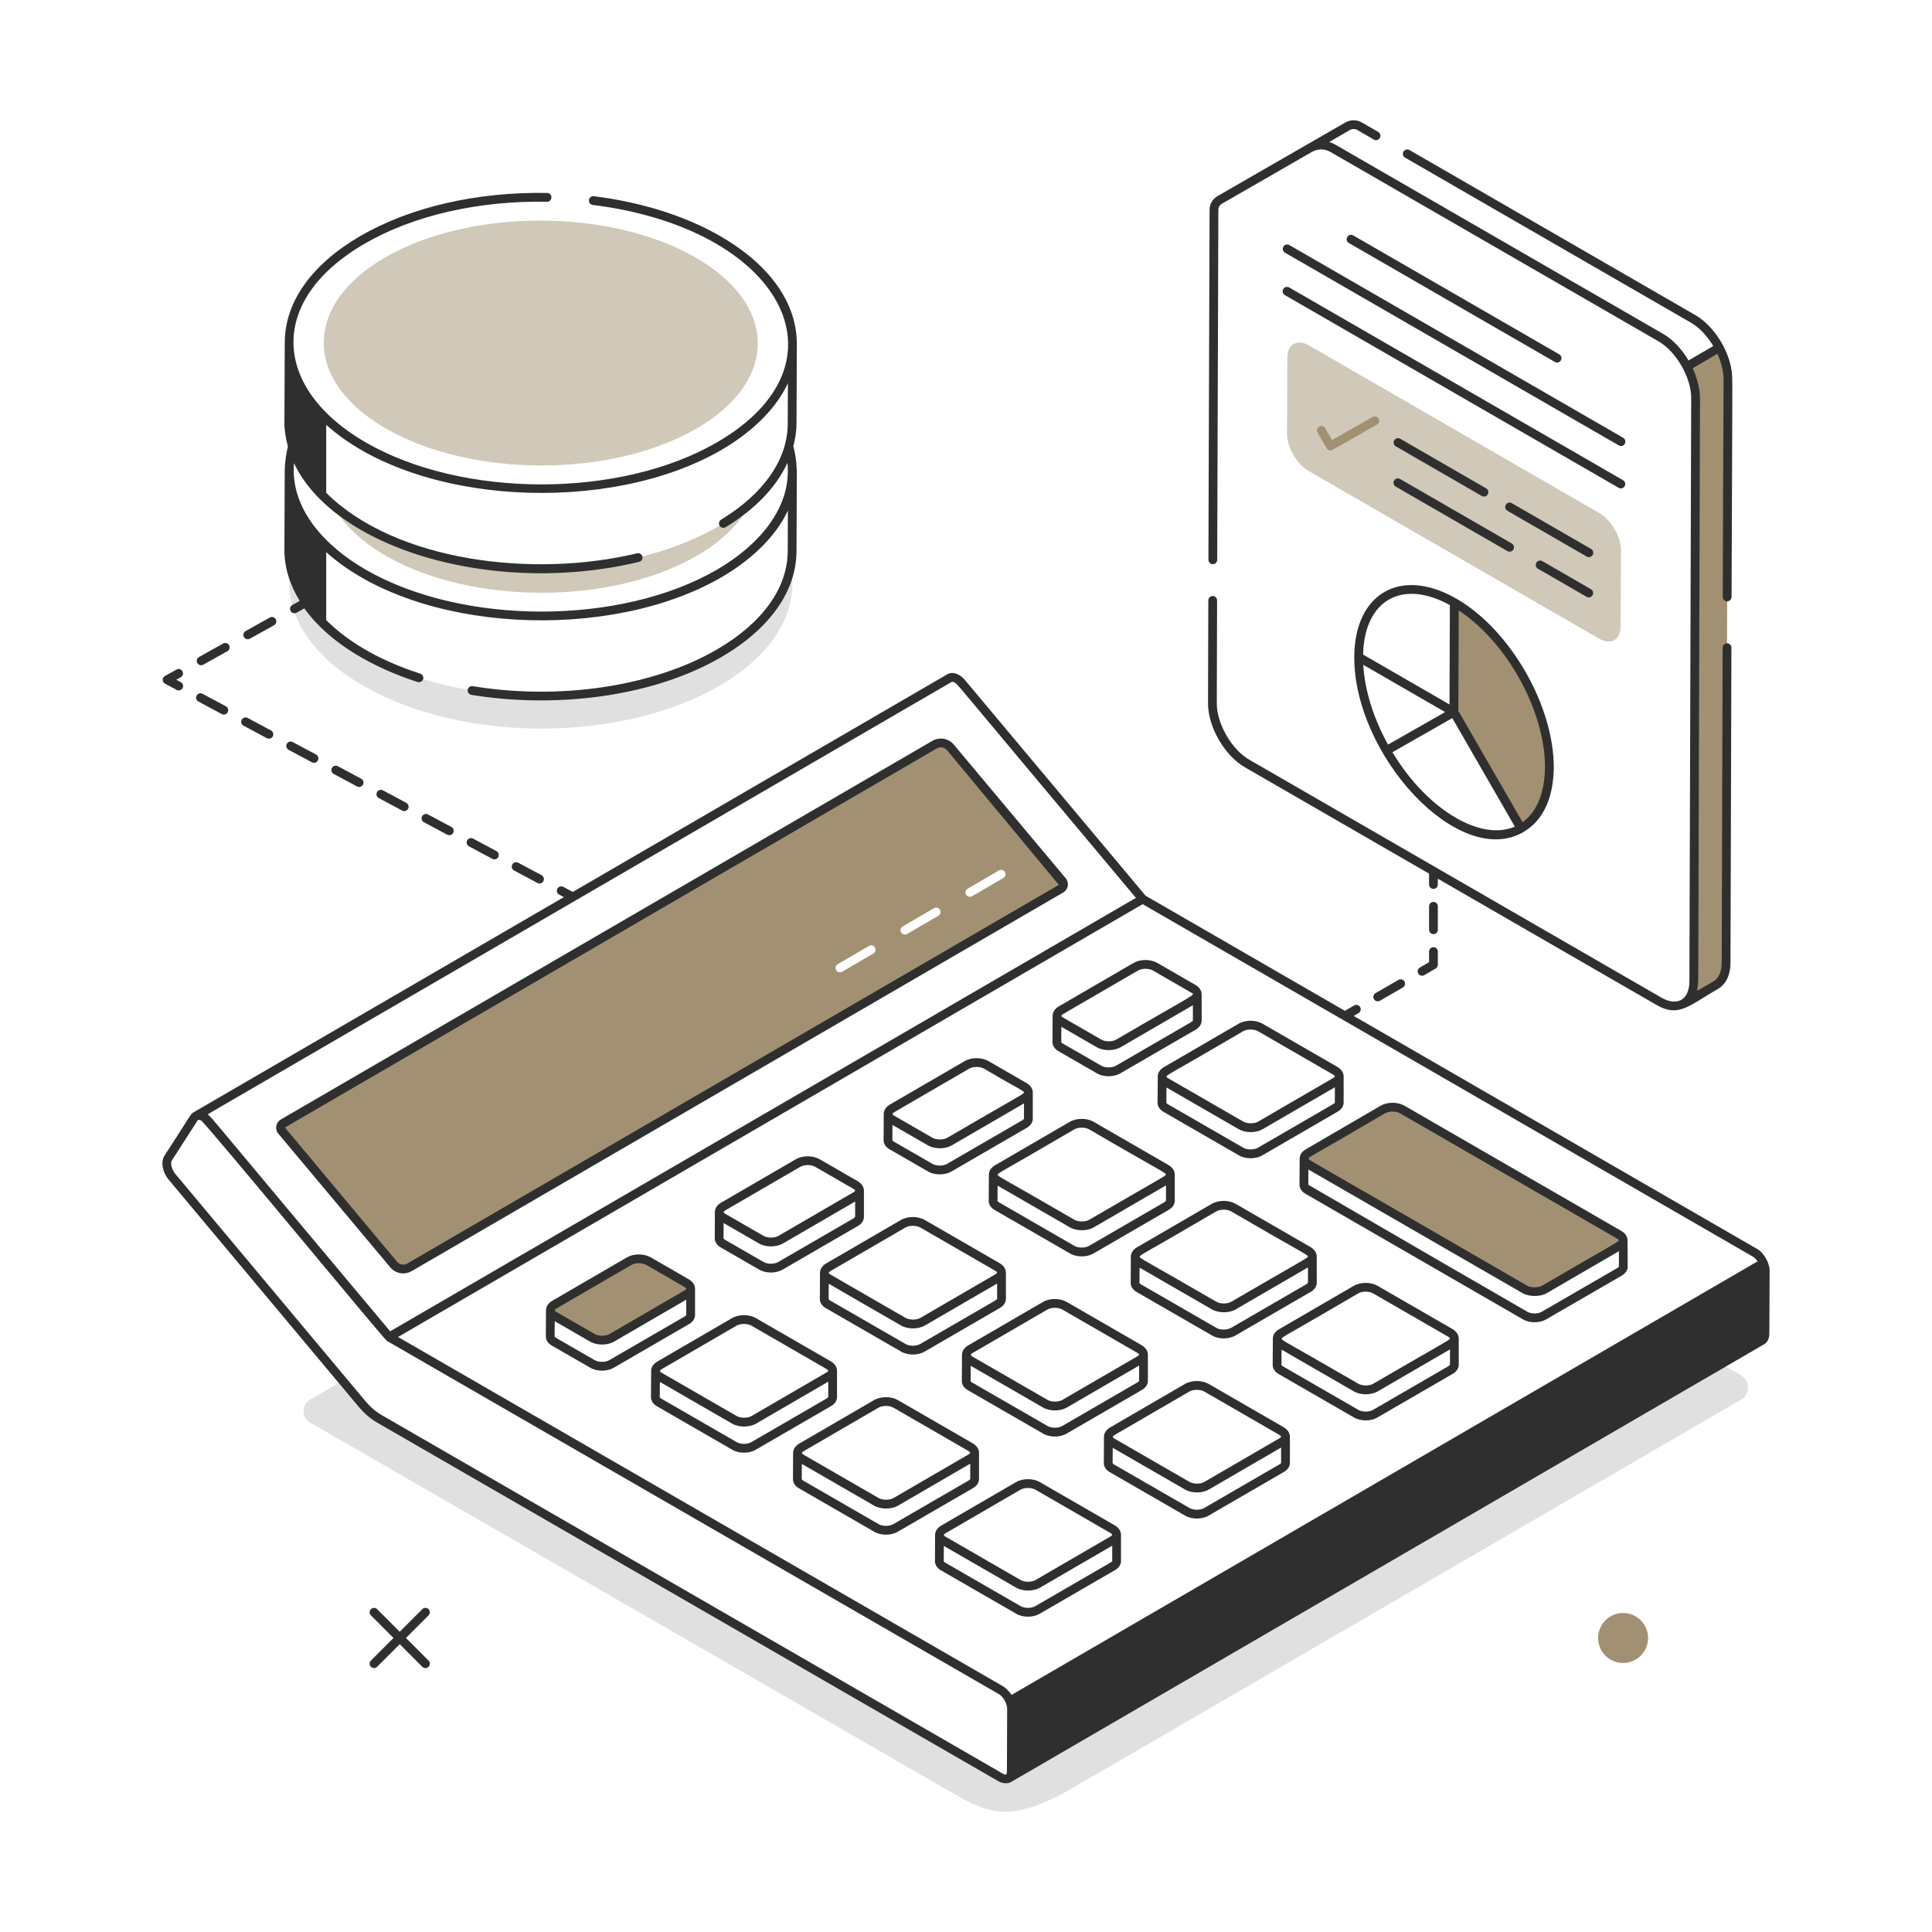 <svg width="220" height="220" viewBox="0 0 220 220" fill="none" xmlns="http://www.w3.org/2000/svg">
<g opacity="0.15">
<path d="M198.23 159.398L120.97 204.278C114.83 207.438 112.49 206.478 108.69 204.298L35.29 161.978C34.31 161.398 34.31 159.978 35.29 159.398L39.01 157.238L41.15 159.778C41.77 160.538 42.47 161.138 43.19 161.558L113.97 202.418C114.39 202.658 114.75 202.618 114.97 202.378C114.93 202.438 114.89 202.478 114.83 202.518L196.01 155.318L198.23 156.598C199.31 157.218 199.31 158.778 198.23 159.398Z" fill="#2F2F2F"/>
</g>
<path d="M120.97 100.338L108.23 85.118C107.79 84.578 107.01 84.438 106.41 84.798L32.23 127.918C31.91 128.098 31.85 128.498 32.07 128.778L44.83 143.998C45.27 144.518 46.03 144.658 46.63 144.318L120.83 101.198C121.13 101.018 121.19 100.598 120.97 100.338ZM99.45 108.578L95.89 110.658C95.81 110.698 95.73 110.718 95.65 110.718C95.47 110.718 95.31 110.638 95.21 110.478C95.07 110.238 95.15 109.938 95.39 109.798L98.95 107.718C99.19 107.578 99.49 107.658 99.63 107.898C99.77 108.138 99.69 108.438 99.45 108.578ZM106.85 104.278L103.29 106.358C103.21 106.398 103.13 106.418 103.05 106.418C102.87 106.418 102.71 106.338 102.61 106.178C102.47 105.938 102.55 105.638 102.79 105.498L106.35 103.418C106.59 103.278 106.89 103.358 107.03 103.598C107.17 103.838 107.09 104.138 106.85 104.278ZM114.25 99.978L110.69 102.058C110.61 102.098 110.53 102.118 110.43 102.118C110.27 102.118 110.09 102.038 110.01 101.878C109.87 101.638 109.95 101.338 110.19 101.198L113.75 99.118C113.99 98.978 114.29 99.058 114.43 99.298C114.57 99.538 114.49 99.838 114.25 99.978Z" fill="#A19172"/>
<path d="M184.385 141.875L175.864 146.828C175.277 147.164 174.269 147.185 173.639 146.828L148.958 132.578C148.329 132.221 148.35 131.634 148.958 131.298L157.458 126.345C158.088 125.988 159.053 125.988 159.683 126.345L184.364 140.595C184.994 140.952 184.994 141.518 184.385 141.875Z" fill="#A19172"/>
<path d="M78.178 146.108C78.8 146.467 78.803 147.035 78.186 147.394L69.672 152.341C69.08 152.685 68.074 152.7 67.453 152.341L63.132 149.847C62.511 149.488 62.533 148.905 63.125 148.561L71.639 143.614C72.256 143.255 73.237 143.255 73.858 143.614L78.178 146.108Z" fill="#A19172"/>
<g opacity="0.15">
<path d="M81.91 78.099C70.75 84.579 52.61 84.599 41.39 78.099C34.95 74.398 32.19 69.359 33.09 64.538C33.79 68.138 36.55 71.638 41.35 74.398C52.57 80.879 70.71 80.879 81.87 74.398C86.65 71.618 89.37 68.099 90.03 64.478C91.03 69.338 88.31 74.379 81.91 78.099Z" fill="#2F2F2F"/>
</g>
<g opacity="0.5">
<path d="M85.311 57.498C84.191 59.678 82.131 61.718 79.111 63.418C69.491 68.858 53.851 68.858 44.171 63.418C41.111 61.698 39.031 59.658 37.891 57.498C38.891 58.358 40.051 59.158 41.351 59.918C52.571 66.398 70.711 66.378 81.871 59.898C83.171 59.138 84.311 58.338 85.311 57.498Z" fill="#A19172"/>
</g>
<g opacity="0.5">
<path d="M78.997 29.205C88.676 34.649 88.727 43.473 79.111 48.917C69.488 54.364 53.843 54.368 44.163 48.924C34.478 43.477 34.434 34.649 44.056 29.201C53.672 23.758 69.311 23.758 78.997 29.205Z" fill="#A19172"/>
</g>
<path d="M184.823 189.366C186.394 189.366 187.669 188.092 187.669 186.52C187.669 184.948 186.394 183.674 184.823 183.674C183.251 183.674 181.977 184.948 181.977 186.52C181.977 188.092 183.251 189.366 184.823 189.366Z" fill="#A19172"/>
<path d="M196.676 67.975L196.768 43.167C196.768 42.023 196.411 40.737 195.786 39.576L192.096 41.732C192.703 42.893 193.078 44.162 193.078 45.305L192.882 111.731C192.882 113 192.435 113.875 191.721 114.304L195.393 112.165C196.125 111.737 196.554 110.844 196.554 109.593L196.659 73.747" fill="#A19172"/>
<g opacity="0.5">
<path d="M149.076 39.348C147.711 38.56 146.602 39.192 146.597 40.747L146.557 49.377C146.552 50.932 147.654 52.841 149.019 53.629L182.078 72.716C183.43 73.497 184.54 72.865 184.544 71.31L184.585 62.68C184.589 61.125 183.487 59.216 182.134 58.435L149.076 39.348Z" fill="#A19172"/>
</g>
<path d="M151.496 51.29C151.323 51.29 151.155 51.2 151.064 51.04L150.034 49.258C149.896 49.019 149.978 48.713 150.217 48.575C150.455 48.436 150.761 48.517 150.899 48.758L151.681 50.11L156.299 47.477C156.539 47.342 156.844 47.424 156.981 47.663C157.117 47.904 157.035 48.209 156.795 48.346L151.744 51.225C151.666 51.269 151.58 51.29 151.496 51.29Z" fill="#A19172"/>
<path d="M165.553 81.077L173.195 94.334C175.194 93.217 176.4 90.807 176.429 87.367C176.429 80.46 171.608 72.082 165.612 68.613L165.553 81.077Z" fill="#A19172"/>
<path d="M23.145 75.687L25.894 74.156C26.135 74.022 26.222 73.718 26.087 73.476C25.953 73.234 25.645 73.149 25.407 73.283L22.659 74.814C22.418 74.948 22.331 75.253 22.466 75.494C22.597 75.731 22.9 75.824 23.145 75.687Z" fill="#2F2F2F"/>
<path d="M28.458 72.728L31.206 71.197C31.447 71.063 31.534 70.758 31.399 70.517C31.266 70.275 30.96 70.189 30.72 70.323L27.972 71.855C27.73 71.989 27.644 72.293 27.778 72.534C27.91 72.772 28.213 72.864 28.458 72.728Z" fill="#2F2F2F"/>
<path d="M18.794 77.853L20.116 78.56C20.353 78.688 20.66 78.601 20.793 78.354C20.923 78.111 20.831 77.808 20.587 77.677L20.072 77.403L20.583 77.117C20.824 76.984 20.911 76.679 20.776 76.438C20.642 76.195 20.337 76.11 20.096 76.244L18.786 76.975C18.439 77.168 18.447 77.667 18.794 77.853Z" fill="#2F2F2F"/>
<path d="M25.25 81.308C25.485 81.436 25.794 81.352 25.927 81.104C26.058 80.86 25.966 80.557 25.723 80.427L23.067 79.005C22.824 78.874 22.52 78.965 22.39 79.209C22.259 79.453 22.351 79.756 22.594 79.886L25.25 81.308Z" fill="#2F2F2F"/>
<path d="M53.2 95.698C53.069 95.942 53.161 96.245 53.404 96.375L56.061 97.797C56.296 97.925 56.605 97.841 56.737 97.593C56.868 97.349 56.776 97.046 56.533 96.916L53.877 95.494C53.635 95.361 53.332 95.455 53.2 95.698Z" fill="#2F2F2F"/>
<path d="M42.931 90.203C42.8 90.447 42.892 90.75 43.136 90.88L45.791 92.3C46.028 92.43 46.336 92.344 46.468 92.095C46.599 91.852 46.507 91.549 46.263 91.42L43.608 89.999C43.364 89.867 43.062 89.959 42.931 90.203Z" fill="#2F2F2F"/>
<path d="M37.796 87.456C37.665 87.699 37.757 88.002 38.001 88.132L40.656 89.552C40.892 89.681 41.2 89.597 41.333 89.348C41.464 89.104 41.372 88.801 41.128 88.672L38.473 87.251C38.23 87.119 37.926 87.211 37.796 87.456Z" fill="#2F2F2F"/>
<path d="M32.659 84.705C32.528 84.95 32.62 85.252 32.863 85.382L35.52 86.804C35.755 86.932 36.063 86.848 36.196 86.6C36.327 86.356 36.235 86.053 35.992 85.923L33.336 84.501C33.095 84.37 32.789 84.461 32.659 84.705Z" fill="#2F2F2F"/>
<path d="M48.066 92.951C47.935 93.195 48.026 93.497 48.27 93.627L50.926 95.048C51.161 95.177 51.47 95.093 51.603 94.844C51.733 94.6 51.642 94.297 51.398 94.167L48.742 92.746C48.501 92.614 48.195 92.705 48.066 92.951Z" fill="#2F2F2F"/>
<path d="M58.337 98.446C58.206 98.69 58.298 98.993 58.541 99.123L61.197 100.545C61.433 100.673 61.741 100.589 61.874 100.341C62.005 100.097 61.913 99.794 61.67 99.664L59.014 98.242C58.771 98.109 58.468 98.203 58.337 98.446Z" fill="#2F2F2F"/>
<path d="M30.385 84.056C30.62 84.184 30.929 84.1 31.062 83.852C31.192 83.608 31.101 83.305 30.858 83.175L28.201 81.753C27.961 81.622 27.655 81.713 27.524 81.957C27.394 82.201 27.485 82.504 27.729 82.634L30.385 84.056Z" fill="#2F2F2F"/>
<path d="M163.73 103.205C163.73 102.929 163.506 102.705 163.23 102.705C162.955 102.705 162.73 102.929 162.73 103.205V105.87C162.73 106.146 162.955 106.37 163.23 106.37C163.506 106.37 163.73 106.146 163.73 105.87V103.205Z" fill="#2F2F2F"/>
<path d="M163.23 107.858C162.955 107.858 162.73 108.082 162.73 108.358V109.569L161.681 110.176C161.443 110.313 161.361 110.619 161.498 110.858C161.64 111.102 161.949 111.177 162.181 111.041L163.48 110.291C163.634 110.202 163.73 110.037 163.73 109.858V108.358C163.73 108.082 163.506 107.858 163.23 107.858Z" fill="#2F2F2F"/>
<path d="M159.246 111.583L156.636 113.09C156.398 113.227 156.316 113.533 156.453 113.772C156.596 114.016 156.905 114.091 157.136 113.955L159.746 112.448C159.984 112.31 160.066 112.005 159.929 111.765C159.787 111.525 159.478 111.443 159.246 111.583Z" fill="#2F2F2F"/>
<path d="M44.441 144.314C45.042 145.032 46.066 145.214 46.882 144.742L121.074 101.626C121.648 101.291 121.783 100.523 121.357 100.013L108.611 84.791C108.01 84.072 106.985 83.892 106.169 84.362L31.975 127.48C31.401 127.814 31.27 128.586 31.692 129.092L44.441 144.314ZM106.671 85.227C107.059 85.001 107.555 85.087 107.844 85.433L120.572 100.76L46.38 143.877C45.988 144.101 45.496 144.018 45.208 143.671L32.444 128.393C146.965 61.795 90.299 94.748 106.671 85.227Z" fill="#2F2F2F"/>
<path d="M201.51 144.698C201.51 143.84 200.876 142.637 200.06 142.206L154.142 115.682L154.699 115.36C154.937 115.223 155.019 114.917 154.883 114.678C154.742 114.436 154.432 114.357 154.199 114.495L153.143 115.105L130.45 101.997L109.936 77.504C109.392 76.8 108.521 76.393 107.853 76.792L65.225 101.566L64.148 100.99C63.907 100.857 63.602 100.951 63.472 101.194C63.341 101.438 63.432 101.741 63.676 101.871L64.209 102.156L22.058 126.652C22.051 126.657 22.043 126.661 22.036 126.666L22.035 126.668C21.64 126.91 21.873 126.784 18.702 131.641C18.278 132.346 18.515 133.525 19.247 134.379C21.447 137.008 11.277 124.854 40.763 160.095C41.402 160.877 42.154 161.533 42.94 161.991L113.726 202.854C114.259 203.151 114.873 203.07 115.081 202.95C121.061 199.474 88.927 218.153 200.881 153.075C201.26 152.863 201.478 152.42 201.478 151.861C201.479 151.656 201.512 144.272 201.51 144.701V144.698ZM200.135 143.635L115.19 193.002C114.923 192.58 114.461 192.167 114.261 192.046C107.066 187.892 134.771 203.887 45.324 152.246C51.329 148.756 19.265 167.394 130.115 102.958L199.576 143.081C199.785 143.191 199.975 143.398 200.135 143.635ZM108.36 77.654C108.412 77.621 108.552 77.635 108.716 77.722C109.09 77.956 107.783 76.519 129.35 102.242C18.291 166.792 50.461 148.094 44.429 151.6C23.467 126.618 24.184 127.306 23.64 126.89C48.815 112.26 81.822 93.077 108.36 77.654ZM43.442 161.127C42.761 160.728 42.102 160.153 41.533 159.456L20.011 133.733C19.501 133.139 19.404 132.414 19.552 132.169L22.517 127.558C22.577 127.46 22.816 127.548 22.914 127.606C23.483 127.947 43.697 152.481 44.06 152.69L113.746 192.915C114.275 193.21 114.678 194.045 114.686 194.548C114.687 194.249 114.673 198.859 114.661 201.741C114.647 202.139 114.506 202.144 114.221 201.985L43.442 161.127Z" fill="#2F2F2F"/>
<path d="M127.65 174.767C127.649 174.346 127.388 173.953 126.932 173.689L118.414 168.772C117.637 168.323 116.468 168.323 115.694 168.772L107.181 173.72C106.734 173.979 106.479 174.371 106.48 174.796C106.482 175.411 106.464 177.974 106.463 177.769C106.463 178.2 106.729 178.591 107.182 178.834L115.694 183.745C116.444 184.207 117.639 184.213 118.408 183.752L126.92 178.818C127.385 178.567 127.651 178.177 127.651 177.745V174.771C127.651 174.769 127.65 174.768 127.65 174.767C127.65 174.767 127.65 174.766 127.65 174.767ZM107.683 174.585L116.197 169.637C116.66 169.367 117.443 169.367 117.914 169.638L126.432 174.555C126.699 174.71 126.729 174.809 126.432 174.971L117.923 179.916C117.478 180.183 116.661 180.182 116.206 179.912L107.669 174.986C107.429 174.857 107.417 174.739 107.683 174.585ZM126.432 177.945L117.899 182.891C117.452 183.16 116.651 183.158 116.206 182.887L107.669 177.961C107.499 177.869 107.463 177.782 107.463 177.772L107.477 176.036L115.706 180.788C116.49 181.24 117.69 181.216 118.427 180.788L126.651 176.008V177.745C126.651 177.759 126.615 177.846 126.432 177.945Z" fill="#2F2F2F"/>
<path d="M146.88 163.593C146.88 163.171 146.618 162.778 146.162 162.515L137.645 157.597C136.864 157.146 135.695 157.148 134.924 157.597L126.409 162.546C125.965 162.804 125.71 163.197 125.711 163.621C125.712 164.27 125.694 166.8 125.693 166.594C125.693 167.025 125.96 167.416 126.411 167.659L134.924 172.57C135.679 173.035 136.875 173.035 137.639 172.577L146.15 167.642C146.614 167.392 146.881 167.002 146.881 166.571V163.596C146.881 163.595 146.88 163.594 146.88 163.593C146.88 163.593 146.88 163.592 146.88 163.593ZM126.912 163.41L135.426 158.463C135.893 158.192 136.681 158.195 137.145 158.463L145.662 163.381C145.917 163.529 145.967 163.632 145.662 163.797L137.154 168.742C136.71 169.01 135.895 169.008 135.437 168.738L126.898 163.813C126.661 163.683 126.647 163.564 126.912 163.41ZM145.662 166.77L137.13 171.716C136.684 171.983 135.881 171.984 135.437 171.711L126.898 166.787C126.73 166.696 126.693 166.608 126.693 166.598L126.707 164.862L134.937 169.613C135.697 170.055 136.896 170.057 137.656 169.613L145.881 164.834V166.571C145.881 166.585 145.844 166.673 145.662 166.77Z" fill="#2F2F2F"/>
<path d="M165.39 151.338L156.872 146.422C156.095 145.973 154.925 145.973 154.151 146.422L145.639 151.369C145.192 151.628 144.938 152.021 144.938 152.445C144.938 152.452 144.944 152.457 144.944 152.464L144.922 155.418C144.922 155.85 145.188 156.241 145.64 156.484L154.153 161.395C154.906 161.858 156.105 161.861 156.866 161.401L165.378 156.468C165.843 156.217 166.11 155.826 166.11 155.395C166.11 155.193 166.11 152.217 166.11 152.418V152.415C166.11 152.407 166.102 152.401 166.102 152.394C166.092 151.981 165.837 151.597 165.39 151.338ZM154.655 147.286C155.115 147.017 155.9 147.016 156.372 147.287L164.89 152.204C165.016 152.277 165.162 152.376 165.069 152.488C164.888 152.69 163.703 153.301 156.382 157.565C155.94 157.832 155.122 157.835 154.665 157.561C146.748 152.967 145.944 152.647 145.944 152.444C145.944 152.442 145.942 152.44 145.942 152.438C145.961 152.235 146.45 152.102 154.655 147.286ZM164.892 155.595L156.358 160.54C155.909 160.808 155.106 160.808 154.665 160.536L146.127 155.61C145.971 155.526 145.922 155.439 145.922 155.422L145.935 153.685L154.165 158.438C154.94 158.884 156.134 158.873 156.886 158.438L165.11 153.657V155.395C165.11 155.408 165.075 155.495 164.892 155.595Z" fill="#2F2F2F"/>
<path d="M111.483 168.407V165.433C111.483 165.431 111.482 165.431 111.482 165.43C111.482 165.43 111.482 165.429 111.482 165.43C111.481 165.008 111.22 164.614 110.764 164.352L102.246 159.434C101.469 158.983 100.3 158.985 99.526 159.434L91.013 164.382C90.566 164.641 90.311 165.033 90.312 165.458C90.314 166.073 90.296 168.636 90.295 168.431C90.295 168.861 90.561 169.252 91.014 169.495L99.526 174.407C100.276 174.869 101.472 174.873 102.24 174.414L110.752 169.48C111.217 169.229 111.483 168.839 111.483 168.407ZM91.515 165.247L100.028 160.299C100.492 160.029 101.28 160.029 101.746 160.299L110.264 165.217C110.528 165.37 110.563 165.47 110.264 165.633L101.755 170.578C101.31 170.845 100.493 170.844 100.038 170.574L91.501 165.648C91.261 165.519 91.249 165.401 91.515 165.247ZM110.264 168.607L101.732 173.553C101.285 173.82 100.483 173.82 100.038 173.549L91.501 168.622C91.331 168.53 91.295 168.444 91.295 168.435L91.309 166.698L99.538 171.45C100.322 171.902 101.522 171.878 102.259 171.45L110.483 166.67V168.407C110.483 168.421 110.447 168.508 110.264 168.607Z" fill="#2F2F2F"/>
<path d="M110.243 158.321L118.756 163.232C119.511 163.697 120.707 163.697 121.471 163.239L129.982 158.304C130.446 158.054 130.713 157.664 130.713 157.233C130.713 157.032 130.712 154.053 130.712 154.255C130.712 153.833 130.45 153.44 129.994 153.177L121.477 148.26C120.697 147.808 119.527 147.81 118.756 148.26L110.242 153.207C109.797 153.466 109.542 153.858 109.543 154.282C109.544 154.931 109.526 157.462 109.525 157.257C109.525 157.687 109.792 158.078 110.243 158.321ZM129.494 157.432L120.962 162.378C120.515 162.645 119.714 162.646 119.269 162.373L110.73 157.449C110.562 157.358 110.525 157.27 110.525 157.26L110.539 155.524L118.769 160.275C119.538 160.722 120.733 160.714 121.488 160.275L129.713 155.496V157.233C129.713 157.247 129.676 157.335 129.494 157.432ZM110.744 154.072L119.258 149.125C119.725 148.854 120.513 148.857 120.977 149.125L129.494 154.043C129.743 154.187 129.803 154.291 129.494 154.458L120.985 159.403C120.541 159.669 119.724 159.669 119.269 159.399L110.73 154.474C110.493 154.344 110.479 154.227 110.744 154.072Z" fill="#2F2F2F"/>
<path d="M149.223 142.002L140.705 137.083C139.928 136.635 138.757 136.635 137.984 137.084L129.471 142.032C129.024 142.291 128.77 142.683 128.771 143.108C128.772 143.757 128.755 146.286 128.754 146.081C128.754 146.513 129.021 146.905 129.472 147.145L137.985 152.057C138.739 152.521 139.934 152.521 140.699 152.064L149.21 147.131C149.675 146.88 149.941 146.489 149.941 146.057C149.941 145.856 149.94 142.876 149.94 143.078C149.939 142.657 149.678 142.264 149.223 142.002ZM138.486 137.949C138.949 137.68 139.736 137.679 140.205 137.949C147.701 142.327 148.94 142.877 148.94 143.08C148.94 143.092 148.926 143.12 148.898 143.152C148.718 143.353 147.653 143.894 140.215 148.228C139.77 148.496 138.956 148.495 138.497 148.224C130.463 143.563 129.776 143.309 129.776 143.106L129.774 143.1C129.793 142.897 130.281 142.765 138.486 137.949ZM148.722 146.258L140.191 151.203C139.742 151.469 138.941 151.47 138.497 151.199L129.958 146.272C129.802 146.188 129.754 146.102 129.754 146.085L129.767 144.348L137.997 149.1C138.76 149.541 139.956 149.542 140.717 149.1L148.941 144.32V146.057C148.941 146.071 148.905 146.158 148.722 146.258Z" fill="#2F2F2F"/>
<path d="M147.995 131.93C147.994 132.132 147.975 135.109 147.977 134.908C147.977 135.334 148.249 135.725 148.709 135.97L173.377 150.212C174.144 150.688 175.339 150.679 176.094 150.22L184.602 145.297C185.076 145.043 185.348 144.653 185.348 144.226C185.347 144.025 185.328 141.001 185.33 141.203C185.312 140.794 185.06 140.414 184.615 140.163L159.93 125.911C159.145 125.463 158 125.462 157.207 125.914L148.718 130.861C148.261 131.113 147.998 131.502 147.995 131.93ZM184.115 144.423L175.584 149.361C175.139 149.631 174.34 149.633 173.891 149.355C151.739 136.521 186.946 156.955 148.977 134.912L148.989 133.173L173.395 147.263C174.09 147.659 175.348 147.699 176.117 147.261L184.348 142.476V144.224C184.344 144.241 184.299 144.325 184.115 144.423ZM157.705 126.78C158.186 126.51 158.958 126.509 159.434 126.778L184.119 141.03C184.301 141.134 184.34 141.223 184.34 141.241C184.34 141.253 184.326 141.281 184.295 141.317C184.092 141.516 182.95 142.115 175.617 146.394C175.168 146.652 174.344 146.652 173.891 146.396C149.425 132.209 149.004 132.13 148.999 131.929C149.024 131.729 149.793 131.437 157.705 126.78Z" fill="#2F2F2F"/>
<path d="M95.315 159.069V156.095C95.315 156.094 95.314 156.093 95.314 156.092C95.314 156.092 95.314 156.091 95.314 156.092C95.313 155.67 95.052 155.276 94.596 155.014L86.078 150.096C85.3 149.646 84.131 149.646 83.358 150.096L74.844 155.044C74.398 155.303 74.144 155.695 74.144 156.119C74.144 156.126 74.15 156.131 74.15 156.137L74.127 159.093C74.127 159.523 74.394 159.914 74.846 160.157L83.358 165.068C84.108 165.53 85.303 165.537 86.072 165.075L94.584 160.142C95.049 159.891 95.315 159.5 95.315 159.069ZM75.347 155.908L83.86 150.961C84.092 150.826 84.404 150.759 84.717 150.759C85.03 150.759 85.345 150.826 85.578 150.961L94.096 155.879C94.36 156.032 94.395 156.132 94.096 156.295L85.588 161.24C85.142 161.507 84.325 161.503 83.87 161.236L75.333 156.311C75.094 156.181 75.081 156.062 75.347 155.908ZM94.096 159.269L85.564 164.214C85.117 164.482 84.316 164.482 83.87 164.21L75.333 159.284C75.163 159.192 75.127 159.106 75.127 159.097L75.141 157.361L83.37 162.111C84.132 162.554 85.332 162.554 86.091 162.111L94.315 157.332V159.069C94.315 159.083 94.277 159.17 94.096 159.269Z" fill="#2F2F2F"/>
<path d="M94.075 148.982L102.588 153.894C103.343 154.359 104.539 154.358 105.303 153.9L113.814 148.966C114.278 148.716 114.545 148.324 114.545 147.894C114.545 147.692 114.545 144.716 114.545 144.917C114.545 144.915 114.545 144.912 114.545 144.91C114.545 144.901 114.535 144.896 114.535 144.886C114.522 144.476 114.271 144.095 113.826 143.838L105.309 138.921C104.533 138.472 103.361 138.472 102.588 138.921L94.074 143.868C93.629 144.128 93.374 144.52 93.375 144.944C93.376 145.593 93.358 148.122 93.357 147.917C93.357 148.348 93.624 148.739 94.075 148.982ZM113.326 148.094L104.794 153.039C104.347 153.307 103.546 153.308 103.101 153.034L94.562 148.11C94.394 148.019 94.357 147.931 94.357 147.921L94.371 146.185L102.601 150.937C103.39 151.392 104.594 151.359 105.32 150.937L113.545 146.157V147.894C113.545 147.907 113.509 147.995 113.326 148.094ZM94.576 144.733L103.09 139.786C103.557 139.515 104.345 139.518 104.809 139.786L113.326 144.703C113.574 144.847 113.636 144.953 113.326 145.119L104.817 150.064C104.374 150.33 103.557 150.33 103.101 150.061L94.562 145.136C94.326 145.006 94.31 144.889 94.576 144.733Z" fill="#2F2F2F"/>
<path d="M133.055 132.663L124.537 127.744C123.76 127.297 122.59 127.296 121.816 127.745L113.303 132.693C112.856 132.952 112.602 133.344 112.603 133.769C112.604 134.418 112.587 136.947 112.586 136.742C112.586 137.174 112.853 137.564 113.304 137.806L121.817 142.719C122.571 143.182 123.766 143.182 124.531 142.725L133.041 137.791C133.506 137.542 133.773 137.151 133.773 136.719V133.744C133.773 133.743 133.772 133.742 133.772 133.74C133.772 133.741 133.772 133.74 133.772 133.74C133.771 133.32 133.51 132.926 133.055 132.663ZM122.318 128.61C122.781 128.341 123.568 128.34 124.037 128.61C132.674 133.655 132.925 133.581 132.73 133.813C132.55 134.014 131.485 134.556 124.047 138.889C123.604 139.158 122.788 139.156 122.329 138.886C114.295 134.224 113.608 133.97 113.608 133.767C113.608 133.765 113.606 133.764 113.606 133.761C113.626 133.559 114.113 133.427 122.318 128.61ZM132.554 136.918L124.023 141.864C123.574 142.13 122.773 142.132 122.329 141.86L113.791 136.933C113.635 136.849 113.586 136.763 113.586 136.746L113.599 135.009L121.829 139.761C122.592 140.202 123.788 140.203 124.549 139.761L132.773 134.981V136.719C132.773 136.732 132.738 136.819 132.554 136.918Z" fill="#2F2F2F"/>
<path d="M131.832 122.594C131.832 122.6 131.838 122.606 131.838 122.612L131.814 125.566C131.814 125.998 132.081 126.389 132.533 126.632L141.046 131.543C141.803 132.009 142.999 132.007 143.761 131.55L152.271 126.616C152.735 126.365 153.003 125.975 153.003 125.543C153.003 125.342 153.002 122.363 153.003 122.564C153.001 122.144 152.739 121.751 152.283 121.487L143.766 116.57C142.988 116.121 141.819 116.121 141.046 116.57L132.532 121.518C132.086 121.776 131.831 122.169 131.832 122.594ZM151.783 125.743L143.253 130.688C142.804 130.956 142.002 130.957 141.558 130.685L133.021 125.759C132.851 125.667 132.814 125.58 132.814 125.57L132.828 123.834L141.058 128.587C141.828 129.029 143.023 129.025 143.778 128.586L152.003 123.807V125.543C152.003 125.557 151.967 125.644 151.783 125.743ZM141.549 117.435C142.011 117.165 142.794 117.165 143.266 117.436L151.783 122.353C151.965 122.458 152.002 122.548 152.002 122.566C152.002 122.573 151.988 122.597 151.971 122.622C151.944 122.659 151.896 122.708 151.783 122.769L143.276 127.714C142.833 127.982 142.016 127.98 141.558 127.71L133.021 122.784C132.909 122.725 132.838 122.649 132.838 122.593L132.835 122.586C132.853 122.383 133.343 122.251 141.549 117.435Z" fill="#2F2F2F"/>
<path d="M79.147 149.731C79.147 149.53 79.146 146.552 79.147 146.753C79.145 146.331 78.884 145.938 78.428 145.676L74.107 143.181C73.33 142.731 72.161 142.731 71.388 143.181L62.874 148.129C62.428 148.388 62.173 148.78 62.174 149.205C62.175 149.82 62.157 152.383 62.156 152.178C62.156 152.61 62.424 153.001 62.875 153.243L67.19 155.73C67.94 156.192 69.135 156.199 69.904 155.737L78.416 150.804C78.881 150.553 79.147 150.162 79.147 149.731ZM63.376 148.994L71.89 144.046C72.353 143.776 73.141 143.777 73.607 144.046L77.928 146.541C78.194 146.695 78.226 146.794 77.928 146.956L69.419 151.901C68.974 152.168 68.157 152.167 67.702 151.896L63.362 149.396C63.123 149.266 63.11 149.148 63.376 148.994ZM77.928 149.931L69.395 154.876C68.948 155.145 68.147 155.146 67.702 154.871L63.361 152.369C63.191 152.278 63.156 152.191 63.156 152.182L63.17 150.446L67.202 152.773C67.965 153.216 69.159 153.216 69.923 152.773L78.147 147.994V149.731C78.147 149.745 78.109 149.832 77.928 149.931Z" fill="#2F2F2F"/>
<path d="M82.105 142.068L86.421 144.556C87.179 145.023 88.375 145.019 89.135 144.562L97.647 139.628C98.11 139.378 98.377 138.986 98.377 138.556C98.377 138.354 98.376 135.376 98.376 135.577C98.376 135.155 98.114 134.763 97.658 134.5L93.338 132.006C92.56 131.556 91.391 131.558 90.618 132.006L82.105 136.953C81.659 137.212 81.403 137.604 81.404 138.028C81.406 138.677 81.388 141.208 81.387 141.003C81.387 141.434 81.653 141.824 82.105 142.068ZM97.158 138.756L88.627 143.701C88.18 143.969 87.376 143.97 86.933 143.696L82.592 141.195C82.424 141.104 82.387 141.017 82.387 141.007L82.4 139.271L86.433 141.599C87.213 142.048 88.41 142.03 89.152 141.599L97.377 136.818V138.556C97.377 138.569 97.341 138.657 97.158 138.756ZM82.606 137.818L91.12 132.871C91.583 132.601 92.371 132.602 92.838 132.871L97.158 135.365C97.413 135.513 97.463 135.617 97.158 135.781L88.649 140.727C88.205 140.992 87.389 140.993 86.933 140.722L82.591 138.22C82.353 138.093 82.341 137.972 82.606 137.818Z" fill="#2F2F2F"/>
<path d="M101.333 130.894L105.648 133.381C106.403 133.846 107.6 133.846 108.363 133.387L116.874 128.454C117.339 128.203 117.605 127.812 117.605 127.382C117.605 127.18 117.604 124.201 117.604 124.402C117.604 123.981 117.342 123.589 116.887 123.326L112.566 120.832C111.789 120.381 110.619 120.383 109.846 120.832L101.332 125.779C100.886 126.039 100.631 126.43 100.632 126.855C100.634 127.62 100.616 130.029 100.615 129.828C100.615 130.26 100.882 130.651 101.333 130.894ZM116.386 127.581L107.855 132.526C107.406 132.794 106.604 132.795 106.161 132.521L101.82 130.02C101.664 129.936 101.615 129.85 101.615 129.832L101.629 128.096L105.661 130.424C106.426 130.866 107.616 130.867 108.381 130.424L116.605 125.644V127.382C116.605 127.395 116.567 127.482 116.386 127.581ZM101.834 126.644L110.349 121.696C110.811 121.427 111.595 121.426 112.066 121.697C116.243 124.162 116.758 124.244 116.562 124.477C116.382 124.677 115.362 125.193 107.879 129.552C107.435 129.818 106.617 129.819 106.161 129.548L101.82 127.046C101.577 126.917 101.575 126.794 101.834 126.644Z" fill="#2F2F2F"/>
<path d="M129.075 109.655L120.561 114.603C120.115 114.862 119.86 115.255 119.861 115.678C119.863 116.327 119.845 118.857 119.844 118.652C119.844 119.083 120.11 119.473 120.562 119.718L124.878 122.205C125.635 122.671 126.831 122.669 127.593 122.212L136.104 117.278C136.568 117.027 136.835 116.636 136.835 116.205C136.835 116.003 136.834 113.025 136.834 113.226C136.833 112.804 136.571 112.412 136.115 112.149L131.796 109.654C131.016 109.206 129.848 109.207 129.075 109.655ZM135.615 116.405L127.085 121.35C126.635 121.618 125.834 121.619 125.39 121.345L121.05 118.844C120.88 118.752 120.844 118.666 120.844 118.656L120.857 116.92L124.89 119.249C125.66 119.691 126.855 119.687 127.61 119.248L135.835 114.468V116.205C135.835 116.219 135.799 116.305 135.615 116.405ZM131.296 110.52L135.615 113.014C136.173 113.338 136.467 112.914 127.108 118.376C126.664 118.643 125.849 118.643 125.39 118.371L121.05 115.87C120.81 115.741 120.798 115.621 121.063 115.468L129.577 110.52C130.04 110.251 130.827 110.25 131.296 110.52Z" fill="#2F2F2F"/>
<path d="M32.387 62.589C32.381 64.616 32.999 66.579 34.127 68.426L33.285 68.895C33.044 69.03 32.957 69.334 33.092 69.575C33.226 69.815 33.529 69.904 33.772 69.768L34.655 69.276C37.581 73.365 42.732 76.111 47.552 77.659C47.816 77.744 48.098 77.6 48.181 77.337C48.266 77.074 48.121 76.792 47.858 76.708C43.959 75.453 40.066 73.515 37.147 70.618V62.873C47.424 72.099 69.344 73.172 82.16 65.731C85.214 63.956 88.239 61.336 89.719 58.132L89.7 62.746C89.689 66.961 86.82 70.946 81.624 73.966C74.388 78.17 63.739 79.765 53.834 78.136C53.566 78.087 53.304 78.276 53.26 78.549C53.215 78.821 53.4 79.078 53.672 79.123C62.997 80.659 74.134 79.476 82.126 74.831C87.643 71.625 90.688 67.334 90.7 62.749C90.706 61.341 90.738 53.129 90.736 53.649C90.716 53.44 90.699 52.097 90.336 50.818C90.554 49.974 90.698 49.119 90.7 48.251C90.706 46.843 90.738 38.631 90.736 39.151C90.656 38.918 91.434 32.325 82.028 26.895C78.047 24.596 73.064 23.022 67.617 22.343C67.361 22.299 67.094 22.502 67.06 22.777C67.025 23.05 67.22 23.3 67.494 23.335C88.861 26.001 97.371 41.235 81.659 50.362C70.653 56.758 52.698 56.758 41.632 50.371C31.126 44.306 30.286 34.278 41.508 27.757C47.04 24.542 54.427 22.841 62.284 22.97C62.533 23.022 62.787 22.755 62.792 22.478C62.797 22.203 62.576 21.975 62.3 21.97C54.265 21.833 46.692 23.587 41.006 26.891C35.485 30.1 32.443 34.39 32.426 38.976C32.406 43.931 32.387 48.296 32.387 48.09C32.384 49.024 32.54 49.94 32.783 50.843C32.608 51.498 32.425 52.804 32.423 53.482C32.422 53.688 32.386 62.794 32.387 62.589ZM41.096 60.342C49.197 65.019 61.567 66.688 72.778 63.976C73.047 63.911 73.212 63.641 73.147 63.373C73.083 63.105 72.816 62.943 72.544 63.004C60.834 65.835 45.067 63.981 37.147 56.12V48.375C47.383 57.575 69.348 58.674 82.161 51.227C85.209 49.456 88.231 46.859 89.719 43.633L89.7 48.248C89.689 52.317 86.992 56.199 82.108 59.179C81.873 59.323 81.799 59.631 81.942 59.867C82.085 60.103 82.391 60.175 82.63 60.033C86.032 57.957 88.413 55.44 89.669 52.707C90.194 57.941 86.208 62.215 81.659 64.86C70.67 71.246 52.654 71.227 41.639 64.865C37.064 62.236 33.037 57.978 33.476 52.74C34.824 55.596 37.4 58.209 41.096 60.342Z" fill="#2F2F2F"/>
<path d="M48.8 183.238C48.605 183.043 48.288 183.043 48.093 183.238L45.518 185.812L42.944 183.238C42.749 183.043 42.433 183.043 42.237 183.238C42.042 183.434 42.042 183.75 42.237 183.945L44.811 186.519L42.236 189.093C42.041 189.288 42.041 189.604 42.236 189.8C42.334 189.897 42.462 189.946 42.59 189.946C42.718 189.946 42.846 189.897 42.943 189.8L45.518 187.226L48.093 189.801C48.19 189.898 48.318 189.947 48.446 189.947C48.574 189.947 48.702 189.898 48.8 189.801C48.995 189.605 48.995 189.289 48.8 189.094L46.225 186.519L48.8 183.945C48.995 183.75 48.995 183.434 48.8 183.238Z" fill="#2F2F2F"/>
<path d="M141.75 87.369L162.73 99.482V100.718C162.73 100.994 162.954 101.218 163.23 101.218C163.505 101.218 163.73 100.994 163.73 100.718V100.059L188.651 114.448C191.16 115.899 192.351 114.491 195.647 112.598C196.554 112.065 197.054 110.998 197.054 109.595L197.159 73.75C197.159 73.474 196.937 73.249 196.661 73.248C196.386 73.248 196.159 73.471 196.159 73.746L196.054 109.594C196.054 110.629 195.73 111.39 195.142 111.735L193.265 112.826C193.269 112.806 193.382 111.837 193.382 111.734C193.403 104.822 193.32 132.28 193.581 45.316C193.584 44.275 193.197 42.879 192.751 41.929L195.563 40.286C196.049 41.334 196.269 42.449 196.269 43.165L196.268 43.21C196.16 71.045 196.264 38.81 196.177 67.973C196.175 68.249 196.399 68.474 196.675 68.475C196.95 68.475 197.175 68.252 197.177 67.977C197.258 46.605 197.281 43.653 197.25 42.91C197.135 40.096 195.148 37.082 193.06 35.886L160.499 17.086C160.263 16.948 159.956 17.028 159.815 17.269C159.679 17.508 159.761 17.814 159.999 17.951L192.562 36.752C193.532 37.309 194.426 38.285 195.095 39.401L192.279 41.047C191.526 39.777 190.509 38.669 189.384 38.02L151.982 16.427C151.785 16.313 151.573 16.237 151.36 16.17L153.731 14.796C153.98 14.661 154.3 14.66 154.54 14.791L156.44 15.891C156.675 16.029 156.981 15.947 157.124 15.708C157.261 15.47 157.181 15.163 156.94 15.026L155.032 13.921C154.481 13.618 153.798 13.617 153.239 13.926C136.844 23.362 149.971 15.806 138.634 22.336C138.081 22.654 137.737 23.246 137.736 23.882L137.605 63.74C137.604 64.017 137.827 64.242 138.103 64.242C138.102 64.242 138.104 64.242 138.103 64.242C138.378 64.242 138.604 64.02 138.605 63.744L138.736 23.885C138.737 23.605 138.889 23.343 139.132 23.203L149.405 17.291C150.047 16.921 150.843 16.924 151.482 17.292L188.884 38.885C190.89 40.044 192.579 43.023 192.579 45.303C192.313 132.314 192.397 104.823 192.376 111.726C192.368 113.863 190.986 114.647 189.151 113.582L142.25 86.504C140.243 85.345 138.553 82.406 138.559 80.088L138.592 68.369C138.593 68.094 138.369 67.869 138.093 67.868C137.817 67.868 137.593 68.091 137.592 68.367L137.559 80.086C137.552 82.763 139.432 86.031 141.75 87.369Z" fill="#2F2F2F"/>
<path d="M181.347 67.776C181.484 67.537 181.402 67.231 181.164 67.093L175.631 63.898C175.396 63.759 175.086 63.839 174.947 64.081C174.81 64.32 174.892 64.626 175.131 64.763L180.664 67.959C180.896 68.095 181.205 68.02 181.347 67.776Z" fill="#2F2F2F"/>
<path d="M158.929 55.409L171.648 62.753C171.88 62.89 172.189 62.815 172.332 62.571C172.468 62.332 172.386 62.026 172.148 61.888L159.429 54.544C159.195 54.405 158.884 54.485 158.746 54.726C158.609 54.965 158.691 55.271 158.929 55.409Z" fill="#2F2F2F"/>
<path d="M168.728 56.476C168.96 56.612 169.269 56.537 169.412 56.293C169.549 56.054 169.467 55.748 169.228 55.61L159.447 49.963C159.213 49.825 158.902 49.904 158.763 50.146C158.627 50.385 158.709 50.691 158.947 50.828L168.728 56.476Z" fill="#2F2F2F"/>
<path d="M181.179 62.511L172.148 57.296C171.912 57.158 171.605 57.237 171.465 57.479C171.328 57.718 171.41 58.023 171.648 58.161L180.679 63.376C180.911 63.512 181.22 63.437 181.363 63.193C181.5 62.954 181.418 62.648 181.179 62.511Z" fill="#2F2F2F"/>
<path d="M154.213 74.821C154.181 85.999 166.075 98.961 173.435 94.772C173.435 94.772 173.426 94.776 173.457 94.763C173.635 94.563 176.881 93.238 176.93 87.368C176.93 80.319 171.965 71.712 165.861 68.181C165.857 68.179 165.853 68.18 165.849 68.178C159.52 64.524 154.233 67.539 154.213 74.821ZM164.559 81.085C163.899 81.46 157.685 85.001 158.058 84.789C156.383 81.759 155.399 78.582 155.236 75.702L164.559 81.085ZM165.779 93.125C163.078 91.564 160.527 88.924 158.559 85.656L165.375 81.772L172.498 94.126C170.661 94.927 168.303 94.58 165.779 93.125ZM175.93 87.364C175.904 90.273 175.003 92.469 173.38 93.625L166.065 80.953C166.066 80.752 166.11 68.742 166.107 69.508C171.588 73.123 175.93 80.926 175.93 87.364ZM165.1 68.903C165.099 69.104 165.054 80.969 165.057 80.218C164.833 80.088 154.566 74.16 155.217 74.536C155.362 68.359 159.622 65.888 165.1 68.903Z" fill="#2F2F2F"/>
<path d="M146.14 28.09C146.001 28.329 146.083 28.635 146.322 28.772L184.336 50.719C184.568 50.855 184.877 50.78 185.02 50.536C185.156 50.297 185.074 49.991 184.836 49.853L146.822 27.907C146.585 27.77 146.277 27.852 146.14 28.09Z" fill="#2F2F2F"/>
<path d="M146.307 33.602L184.32 55.548C184.552 55.684 184.861 55.609 185.004 55.365C185.141 55.126 185.059 54.82 184.82 54.683L146.807 32.736C146.567 32.6 146.262 32.681 146.124 32.919C145.985 33.158 146.067 33.464 146.307 33.602Z" fill="#2F2F2F"/>
<path d="M177.742 41.036C177.879 40.796 177.797 40.491 177.558 40.353L154.097 26.808C153.863 26.669 153.552 26.75 153.414 26.991C153.277 27.23 153.359 27.536 153.597 27.673L177.058 41.218C177.29 41.354 177.599 41.28 177.742 41.036Z" fill="#2F2F2F"/>
</svg>
